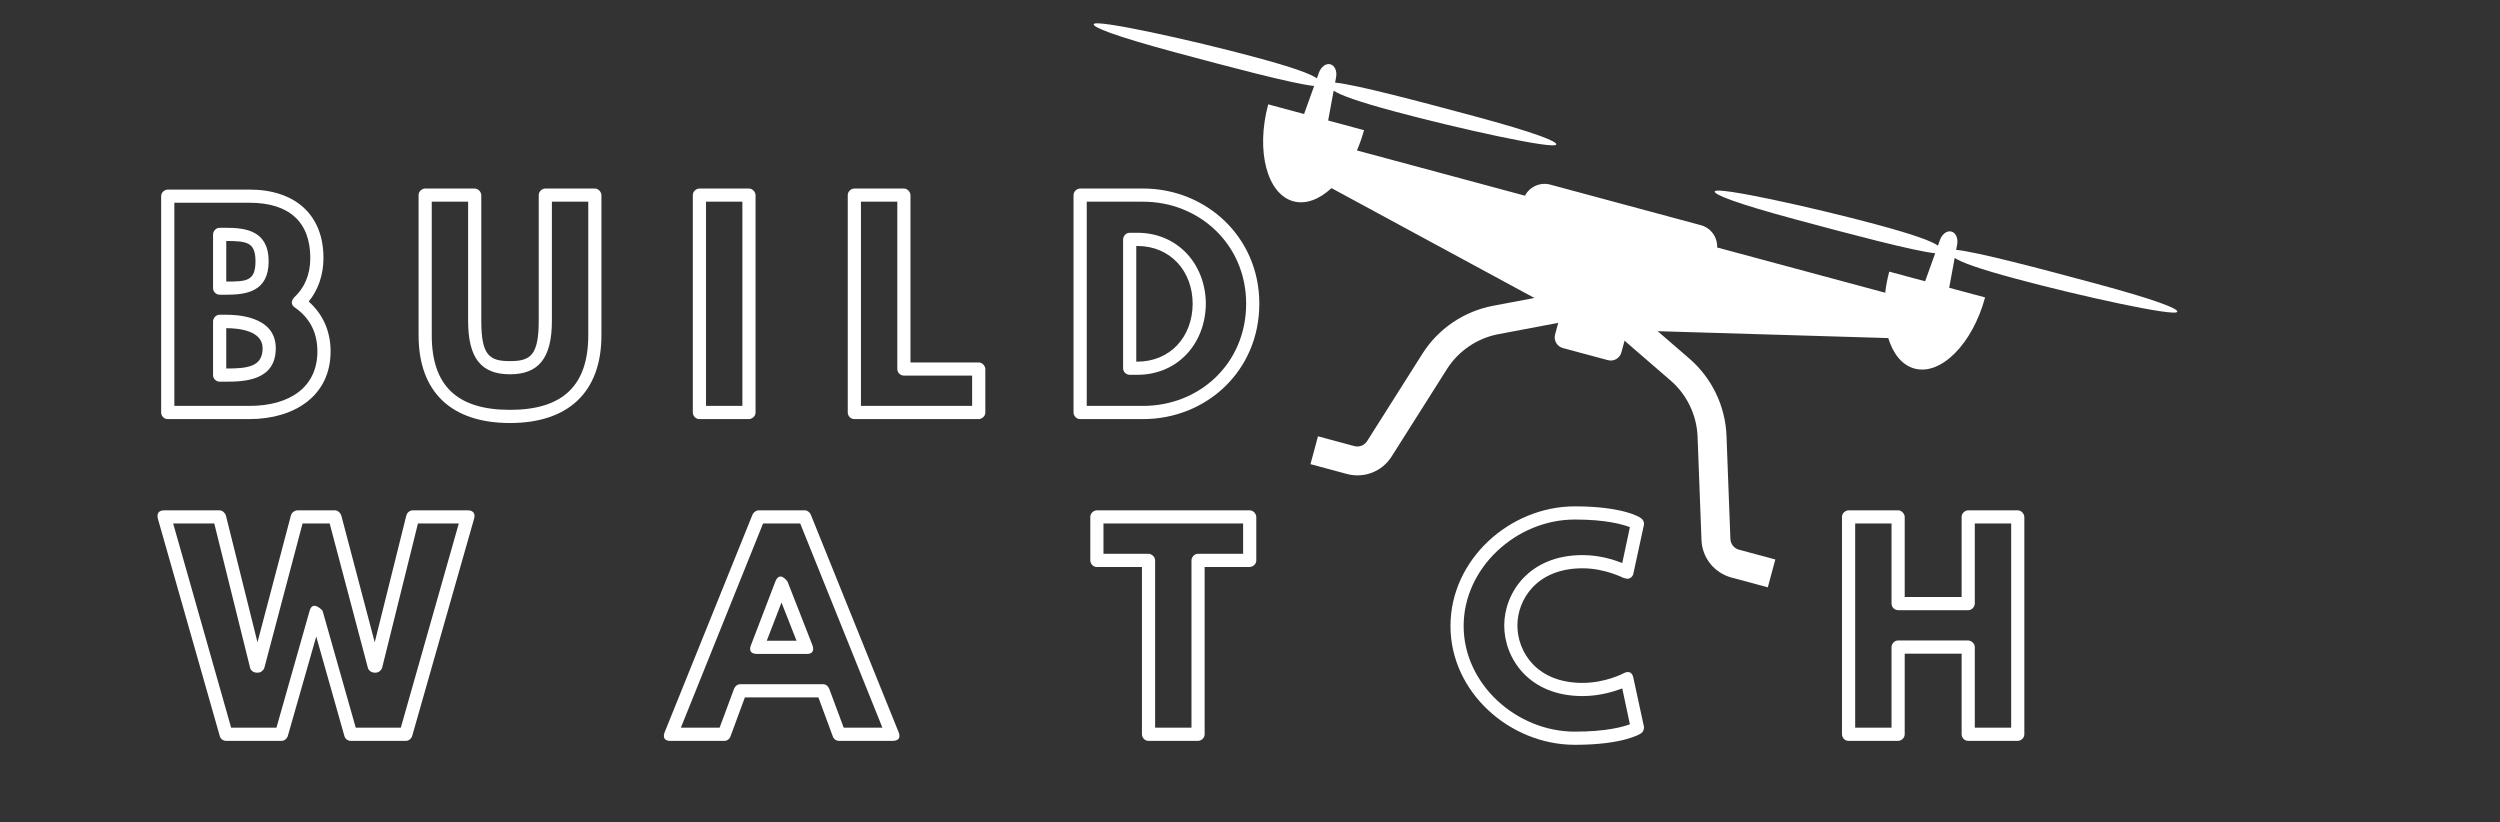 <svg xmlns="http://www.w3.org/2000/svg" xmlns:xlink="http://www.w3.org/1999/xlink" width="444" zoomAndPan="magnify"
     viewBox="0 0 333 109.5" height="146" preserveAspectRatio="xMidYMid meet" version="1.0">
    <rect x="0" y="0" width="333" height="109.5" fill="#333333" stroke="none"/>
    <defs>
        <g/>
        <clipPath id="dae48418ba">
            <path d="M 145 3 L 291 3 L 291 79 L 145 79 Z M 145 3 " clip-rule="nonzero"/>
        </clipPath>
        <clipPath id="b37d57d443">
            <path d="M 146.492 0.203 L 290.672 39.031 L 277.082 89.496 L 132.902 50.664 Z M 146.492 0.203 "
                  clip-rule="nonzero"/>
        </clipPath>
        <clipPath id="ae1c377768">
            <path d="M 146.492 0.203 L 290.672 39.031 L 277.082 89.496 L 132.902 50.664 Z M 146.492 0.203 "
                  clip-rule="nonzero"/>
        </clipPath>
    </defs>
    <g clip-path="url(#dae48418ba)">
        <g clip-path="url(#b37d57d443)">
            <g clip-path="url(#ae1c377768)">
                <path fill="#ffffff"
                      d="M 279.047 37.742 C 271.98 35.836 263.211 33.516 260.559 33.281 L 260.691 32.578 C 260.844 31.746 260.516 31 259.93 30.844 C 259.344 30.684 258.688 31.168 258.402 31.961 L 258.133 32.711 C 257.25 32.109 255.055 31.277 249.902 29.891 C 241.547 27.641 228.598 24.781 228.402 25.5 C 228.293 25.902 231.02 27.035 239.375 29.285 C 246.363 31.168 255.012 33.457 257.766 33.734 L 256.426 37.469 L 251.648 36.18 C 251.391 37.133 251.219 38.074 251.109 38.992 L 228.727 32.965 C 228.785 31.613 227.906 30.355 226.543 29.992 L 206.504 24.594 C 205.145 24.227 203.754 24.871 203.125 26.066 L 180.742 20.039 C 181.109 19.191 181.434 18.293 181.688 17.34 L 176.91 16.051 L 177.641 12.082 C 178.566 12.68 180.773 13.504 185.797 14.855 C 194.148 17.105 207.102 19.965 207.297 19.246 C 207.406 18.848 204.68 17.711 196.324 15.461 C 189.258 13.559 180.488 11.234 177.836 11.004 L 177.965 10.301 C 178.121 9.469 177.793 8.723 177.207 8.562 C 176.621 8.406 175.965 8.887 175.68 9.684 L 175.41 10.43 C 174.527 9.828 172.332 9 167.18 7.613 C 158.824 5.363 145.871 2.5 145.68 3.223 C 145.57 3.621 148.297 4.754 156.652 7.004 C 163.641 8.887 172.285 11.176 175.043 11.453 L 173.703 15.188 L 168.926 13.898 C 167.258 20.082 168.766 25.867 172.293 26.816 C 173.941 27.258 175.738 26.555 177.355 25.059 L 204.383 39.691 L 198.879 40.73 C 195 41.461 191.57 43.789 189.465 47.117 L 182.102 58.754 C 181.738 59.328 181.051 59.598 180.395 59.418 L 175.555 58.117 L 174.555 61.824 L 179.395 63.129 C 181.695 63.746 184.094 62.816 185.363 60.809 L 192.727 49.172 C 194.262 46.742 196.77 45.039 199.602 44.508 L 207.555 43.004 L 207.137 44.562 C 206.926 45.344 207.391 46.148 208.172 46.359 L 214.172 47.973 C 214.953 48.184 215.758 47.723 215.969 46.941 L 216.391 45.383 L 222.512 50.676 C 224.695 52.562 226.008 55.289 226.117 58.164 L 226.637 71.926 C 226.727 74.297 228.336 76.309 230.633 76.93 L 235.473 78.23 L 236.473 74.523 L 231.633 73.219 C 230.977 73.043 230.516 72.465 230.488 71.789 L 229.969 58.027 C 229.816 54.09 228.02 50.355 225.035 47.773 L 220.797 44.113 L 251.516 45.031 C 252.164 47.141 253.363 48.648 255.016 49.094 C 258.539 50.043 262.746 45.801 264.414 39.617 L 259.633 38.332 L 260.363 34.359 C 261.289 34.961 263.496 35.781 268.52 37.133 C 276.875 39.383 289.828 42.246 290.02 41.523 C 290.129 41.125 287.402 39.992 279.047 37.742 Z M 279.047 37.742 "
                      fill-opacity="1" fill-rule="nonzero"/>
            </g>
        </g>
    </g>
    <g fill="#ffffff" fill-opacity="1">
        <g transform="translate(20.168, 54.944)">
            <g>
                <path d="M 19.129 -13.969 C 20.988 -12.672 22.109 -10.773 22.109 -8.141 C 22.109 -3.371 18.426 -0.879 13.055 -0.879 L 3.055 -0.879 L 3.055 -27.938 L 13.055 -27.938 C 18.32 -27.938 21.164 -25.41 21.164 -20.566 C 21.164 -18.32 20.355 -16.566 19.023 -15.336 C 18.883 -15.16 18.32 -14.531 19.129 -13.969 Z M 20.953 -14.777 C 22.18 -16.285 22.918 -18.285 22.918 -20.566 C 22.918 -26.43 19.059 -29.691 13.055 -29.691 L 2.176 -29.691 C 1.789 -29.691 1.297 -29.34 1.297 -28.816 L 1.297 0 C 1.297 0.387 1.613 0.879 2.176 0.879 L 13.055 0.879 C 18.953 0.879 23.867 -2.141 23.867 -8.141 C 23.867 -10.914 22.777 -13.16 20.953 -14.777 Z M 8.211 -12.145 L 8.211 -4.984 C 8.211 -4.422 8.703 -4.105 9.09 -4.105 L 9.934 -4.105 C 12.391 -4.105 16.566 -4.246 16.566 -8.562 C 16.566 -12.949 11.125 -13.02 9.934 -13.02 L 9.09 -13.02 C 8.527 -13.02 8.211 -12.496 8.211 -12.145 Z M 9.969 -11.23 C 11.617 -11.23 14.812 -10.914 14.812 -8.562 C 14.812 -6.07 12.777 -5.859 9.969 -5.859 Z M 9.09 -15.688 L 9.934 -15.688 C 12.496 -15.688 15.617 -16.004 15.617 -20.145 C 15.617 -24.254 12.496 -24.602 9.934 -24.602 L 9.09 -24.602 C 8.527 -24.602 8.211 -24.078 8.211 -23.727 L 8.211 -16.566 C 8.211 -16.004 8.703 -15.688 9.09 -15.688 Z M 9.969 -17.441 L 9.969 -22.848 C 12.602 -22.812 13.863 -22.777 13.863 -20.145 C 13.863 -17.477 12.637 -17.441 9.969 -17.441 Z M 9.969 -17.441 "/>
            </g>
        </g>
    </g>
    <g fill="#ffffff" fill-opacity="1">
        <g transform="translate(54.595, 54.944)">
            <g>
                <path d="M 23.762 -28.078 L 23.762 -10.285 C 23.762 -3.543 20.32 -0.352 13.336 -0.352 C 6.316 -0.352 2.914 -3.543 2.914 -10.285 L 2.914 -28.078 L 7.758 -28.078 L 7.758 -12.215 C 7.758 -7.125 9.582 -5.09 13.336 -5.09 C 17.059 -5.09 18.918 -7.125 18.918 -12.215 L 18.918 -28.078 Z M 25.516 -28.957 C 25.516 -29.305 25.164 -29.832 24.637 -29.832 L 18.039 -29.832 C 17.652 -29.832 17.164 -29.48 17.164 -28.957 L 17.164 -12.215 C 17.164 -7.582 16.039 -6.844 13.336 -6.844 C 10.598 -6.844 9.512 -7.582 9.512 -12.215 L 9.512 -28.957 C 9.512 -29.305 9.16 -29.832 8.633 -29.832 L 2.035 -29.832 C 1.648 -29.832 1.16 -29.48 1.16 -28.957 L 1.16 -10.285 C 1.16 -2.668 5.582 1.402 13.336 1.402 C 21.059 1.402 25.516 -2.668 25.516 -10.285 Z M 25.516 -28.957 "/>
            </g>
        </g>
    </g>
    <g fill="#ffffff" fill-opacity="1">
        <g transform="translate(90.987, 54.944)">
            <g>
                <path d="M 7.898 -28.078 L 7.898 -0.879 L 3.055 -0.879 L 3.055 -28.078 Z M 9.652 -28.957 C 9.652 -29.305 9.301 -29.832 8.773 -29.832 L 2.176 -29.832 C 1.789 -29.832 1.297 -29.48 1.297 -28.957 L 1.297 0 C 1.297 0.387 1.613 0.879 2.176 0.879 L 8.773 0.879 C 9.125 0.879 9.652 0.562 9.652 0 Z M 9.652 -28.957 "/>
            </g>
        </g>
    </g>
    <g fill="#ffffff" fill-opacity="1">
        <g transform="translate(111.624, 54.944)">
            <g>
                <path d="M 7.898 -28.078 L 7.898 -5.793 C 7.898 -5.23 8.387 -4.914 8.773 -4.914 L 17.863 -4.914 L 17.863 -0.879 L 3.055 -0.879 L 3.055 -28.078 Z M 9.652 -28.957 C 9.652 -29.305 9.301 -29.832 8.773 -29.832 L 2.176 -29.832 C 1.789 -29.832 1.297 -29.48 1.297 -28.957 L 1.297 0 C 1.297 0.387 1.613 0.879 2.176 0.879 L 18.742 0.879 C 19.094 0.879 19.621 0.562 19.621 0 L 19.621 -5.793 C 19.621 -6.141 19.27 -6.668 18.742 -6.668 L 9.652 -6.668 Z M 9.652 -28.957 "/>
            </g>
        </g>
    </g>
    <g fill="#ffffff" fill-opacity="1">
        <g transform="translate(141.699, 54.944)">
            <g>
                <path d="M 3.055 -28.078 L 10.562 -28.078 C 18.039 -28.078 24.289 -22.391 24.289 -14.496 C 24.289 -6.527 18.074 -0.879 10.562 -0.879 L 3.055 -0.879 Z M 2.176 -29.832 C 1.789 -29.832 1.297 -29.48 1.297 -28.957 L 1.297 0 C 1.297 0.387 1.613 0.879 2.176 0.879 L 10.562 0.879 C 18.953 0.879 26.043 -5.512 26.043 -14.496 C 26.043 -23.41 18.918 -29.832 10.562 -29.832 Z M 8.773 -5.02 L 9.793 -5.02 C 15.16 -5.02 18.848 -9.16 18.918 -14.426 C 18.918 -19.727 15.195 -23.938 9.793 -23.938 L 8.773 -23.938 C 8.211 -23.938 7.898 -23.41 7.898 -23.059 L 7.898 -5.895 C 7.898 -5.336 8.387 -5.02 8.773 -5.02 Z M 9.652 -6.773 L 9.652 -22.18 L 9.793 -22.18 C 14.18 -22.18 17.164 -18.848 17.164 -14.461 C 17.129 -10.039 14.145 -6.773 9.793 -6.773 Z M 9.652 -6.773 "/>
            </g>
        </g>
    </g>
    <g fill="#ffffff" fill-opacity="1">
        <g transform="translate(178.329, 54.944)">
            <g/>
        </g>
    </g>
    <g fill="#ffffff" fill-opacity="1">
        <g transform="translate(20.573, 97.806)">
            <g>
                <path d="M 26.812 -0.879 L 22.391 -16.461 C 22.391 -16.461 21.094 -17.934 20.672 -16.461 L 16.25 -0.879 L 10.215 -0.879 L 2.492 -28.078 L 7.969 -28.078 L 12.742 -8.844 C 12.844 -8.457 13.23 -8.211 13.617 -8.211 L 13.793 -8.211 C 14.18 -8.211 14.531 -8.527 14.637 -8.844 L 19.727 -28.078 L 23.34 -28.078 L 28.43 -8.844 C 28.535 -8.457 28.957 -8.211 29.305 -8.211 L 29.48 -8.211 C 29.867 -8.211 30.219 -8.527 30.324 -8.844 L 35.098 -28.078 L 40.539 -28.078 L 32.816 -0.879 Z M 25.305 0.246 C 25.41 0.633 25.762 0.879 26.184 0.879 L 33.484 0.879 C 33.832 0.879 34.184 0.633 34.324 0.246 L 42.574 -28.711 C 42.891 -29.867 41.801 -29.832 41.73 -29.832 L 34.43 -29.832 C 34.043 -29.832 33.66 -29.551 33.555 -29.164 L 29.34 -12.25 L 24.883 -29.164 C 24.777 -29.48 24.426 -29.832 24.043 -29.832 L 19.059 -29.832 C 18.707 -29.832 18.285 -29.551 18.18 -29.164 L 13.723 -12.25 L 9.512 -29.164 C 9.406 -29.48 9.055 -29.832 8.668 -29.832 L 1.332 -29.832 C 0.105 -29.832 0.457 -28.781 0.457 -28.711 L 8.703 0.246 C 8.809 0.633 9.16 0.879 9.582 0.879 L 16.918 0.879 C 17.27 0.879 17.617 0.633 17.758 0.246 L 21.551 -13.02 Z M 25.305 0.246 "/>
            </g>
        </g>
    </g>
    <g fill="#ffffff" fill-opacity="1">
        <g transform="translate(73.316, 97.806)">
            <g/>
        </g>
    </g>
    <g fill="#ffffff" fill-opacity="1">
        <g transform="translate(88.023, 97.806)">
            <g>
                <path d="M 18.566 -28.078 L 29.516 -0.879 L 24.359 -0.879 L 22.426 -6.07 C 22.285 -6.422 21.973 -6.668 21.621 -6.668 L 10.598 -6.668 C 10.215 -6.668 9.898 -6.422 9.758 -6.07 L 7.828 -0.879 L 2.668 -0.879 L 13.617 -28.078 Z M 19.969 -29.27 C 19.828 -29.586 19.516 -29.832 19.164 -29.832 L 13.055 -29.832 C 12.707 -29.832 12.355 -29.586 12.215 -29.27 L 0.527 -0.316 C 0 1.02 1.367 0.879 1.367 0.879 L 8.457 0.879 C 8.809 0.879 9.125 0.668 9.266 0.316 L 11.195 -4.914 L 20.988 -4.914 L 22.918 0.316 C 23.059 0.668 23.375 0.879 23.762 0.879 L 30.852 0.879 C 32.254 0.879 31.656 -0.316 31.656 -0.316 Z M 20.18 -11.898 L 16.883 -20.32 C 16.883 -20.32 15.828 -21.902 15.23 -20.285 L 12.004 -11.863 C 12.004 -11.863 11.441 -10.703 12.844 -10.703 L 19.375 -10.703 C 19.375 -10.703 20.672 -10.562 20.18 -11.898 Z M 18.074 -12.461 L 14.109 -12.461 L 16.074 -17.547 Z M 18.074 -12.461 "/>
            </g>
        </g>
    </g>
    <g fill="#ffffff" fill-opacity="1">
        <g transform="translate(129.854, 97.806)">
            <g/>
        </g>
    </g>
    <g fill="#ffffff" fill-opacity="1">
        <g transform="translate(144.56, 97.806)">
            <g>
                <path d="M 2.422 -24.043 L 2.422 -28.078 L 21.023 -28.078 L 21.023 -24.043 L 15.023 -24.043 C 14.461 -24.043 14.145 -23.516 14.145 -23.164 L 14.145 -0.879 L 9.301 -0.879 L 9.301 -23.164 C 9.301 -23.691 8.773 -24.043 8.422 -24.043 Z M 0.668 -23.164 C 0.668 -22.777 0.984 -22.285 1.543 -22.285 L 7.547 -22.285 L 7.547 0 C 7.547 0.387 7.863 0.879 8.422 0.879 L 15.023 0.879 C 15.371 0.879 15.898 0.562 15.898 0 L 15.898 -22.285 L 21.902 -22.285 C 22.25 -22.285 22.777 -22.602 22.777 -23.164 L 22.777 -28.957 C 22.777 -29.305 22.426 -29.832 21.902 -29.832 L 1.543 -29.832 C 1.16 -29.832 0.668 -29.48 0.668 -28.957 Z M 0.668 -23.164 "/>
            </g>
        </g>
    </g>
    <g fill="#ffffff" fill-opacity="1">
        <g transform="translate(177.689, 97.806)">
            <g/>
        </g>
    </g>
    <g fill="#ffffff" fill-opacity="1">
        <g transform="translate(192.395, 97.806)">
            <g>
                <path d="M 23.902 -20.812 L 24.395 -20.707 C 24.777 -20.742 25.094 -21.023 25.164 -21.375 L 26.57 -27.867 C 26.641 -28.219 26.5 -28.57 26.184 -28.781 C 26.043 -28.922 23.762 -30.359 17.375 -30.359 C 8.703 -30.359 0.809 -23.27 0.809 -14.426 C 0.809 -5.582 8.738 1.402 17.375 1.402 C 23.762 1.402 26.008 0 26.219 -0.141 C 26.465 -0.316 26.641 -0.703 26.57 -1.055 L 25.164 -7.547 C 24.918 -8.668 24.043 -8.211 23.902 -8.141 C 23.832 -8.109 21.48 -6.844 18.391 -6.844 C 12.25 -6.844 9.723 -11.02 9.723 -14.496 C 9.723 -17.898 12.25 -22.109 18.391 -22.109 C 21.445 -22.109 23.832 -20.812 23.902 -20.812 Z M 18.391 -5.09 C 20.672 -5.09 22.566 -5.688 23.691 -6.105 L 24.707 -1.332 C 23.762 -0.984 21.551 -0.352 17.375 -0.352 C 9.617 -0.352 2.562 -6.668 2.562 -14.426 C 2.562 -22.18 9.582 -28.605 17.375 -28.605 C 21.586 -28.605 23.797 -27.938 24.707 -27.586 L 23.691 -22.812 C 22.496 -23.27 20.672 -23.867 18.391 -23.867 C 11.23 -23.867 7.969 -18.777 7.969 -14.496 C 7.969 -10.145 11.23 -5.09 18.391 -5.09 Z M 18.391 -5.09 "/>
            </g>
        </g>
    </g>
    <g fill="#ffffff" fill-opacity="1">
        <g transform="translate(229.348, 97.806)">
            <g/>
        </g>
    </g>
    <g fill="#ffffff" fill-opacity="1">
        <g transform="translate(244.055, 97.806)">
            <g>
                <path d="M 7.898 -11.617 L 7.898 -0.879 L 3.055 -0.879 L 3.055 -28.078 L 7.898 -28.078 L 7.898 -17.41 C 7.898 -16.848 8.387 -16.531 8.773 -16.531 L 18.109 -16.531 C 18.637 -16.531 18.988 -17.023 18.988 -17.41 L 18.988 -28.078 L 23.832 -28.078 L 23.832 -0.879 L 18.988 -0.879 L 18.988 -11.617 C 18.988 -12.145 18.461 -12.496 18.109 -12.496 L 8.773 -12.496 C 8.211 -12.496 7.898 -11.969 7.898 -11.617 Z M 9.652 -10.738 L 17.234 -10.738 L 17.234 0 C 17.234 0.387 17.547 0.879 18.109 0.879 L 24.707 0.879 C 25.059 0.879 25.586 0.562 25.586 0 L 25.586 -28.957 C 25.586 -29.305 25.234 -29.832 24.707 -29.832 L 18.109 -29.832 C 17.723 -29.832 17.234 -29.48 17.234 -28.957 L 17.234 -18.285 L 9.652 -18.285 L 9.652 -28.957 C 9.652 -29.305 9.301 -29.832 8.773 -29.832 L 2.176 -29.832 C 1.789 -29.832 1.297 -29.48 1.297 -28.957 L 1.297 0 C 1.297 0.387 1.613 0.879 2.176 0.879 L 8.773 0.879 C 9.125 0.879 9.652 0.562 9.652 0 Z M 9.652 -10.738 "/>
            </g>
        </g>
    </g>
</svg>